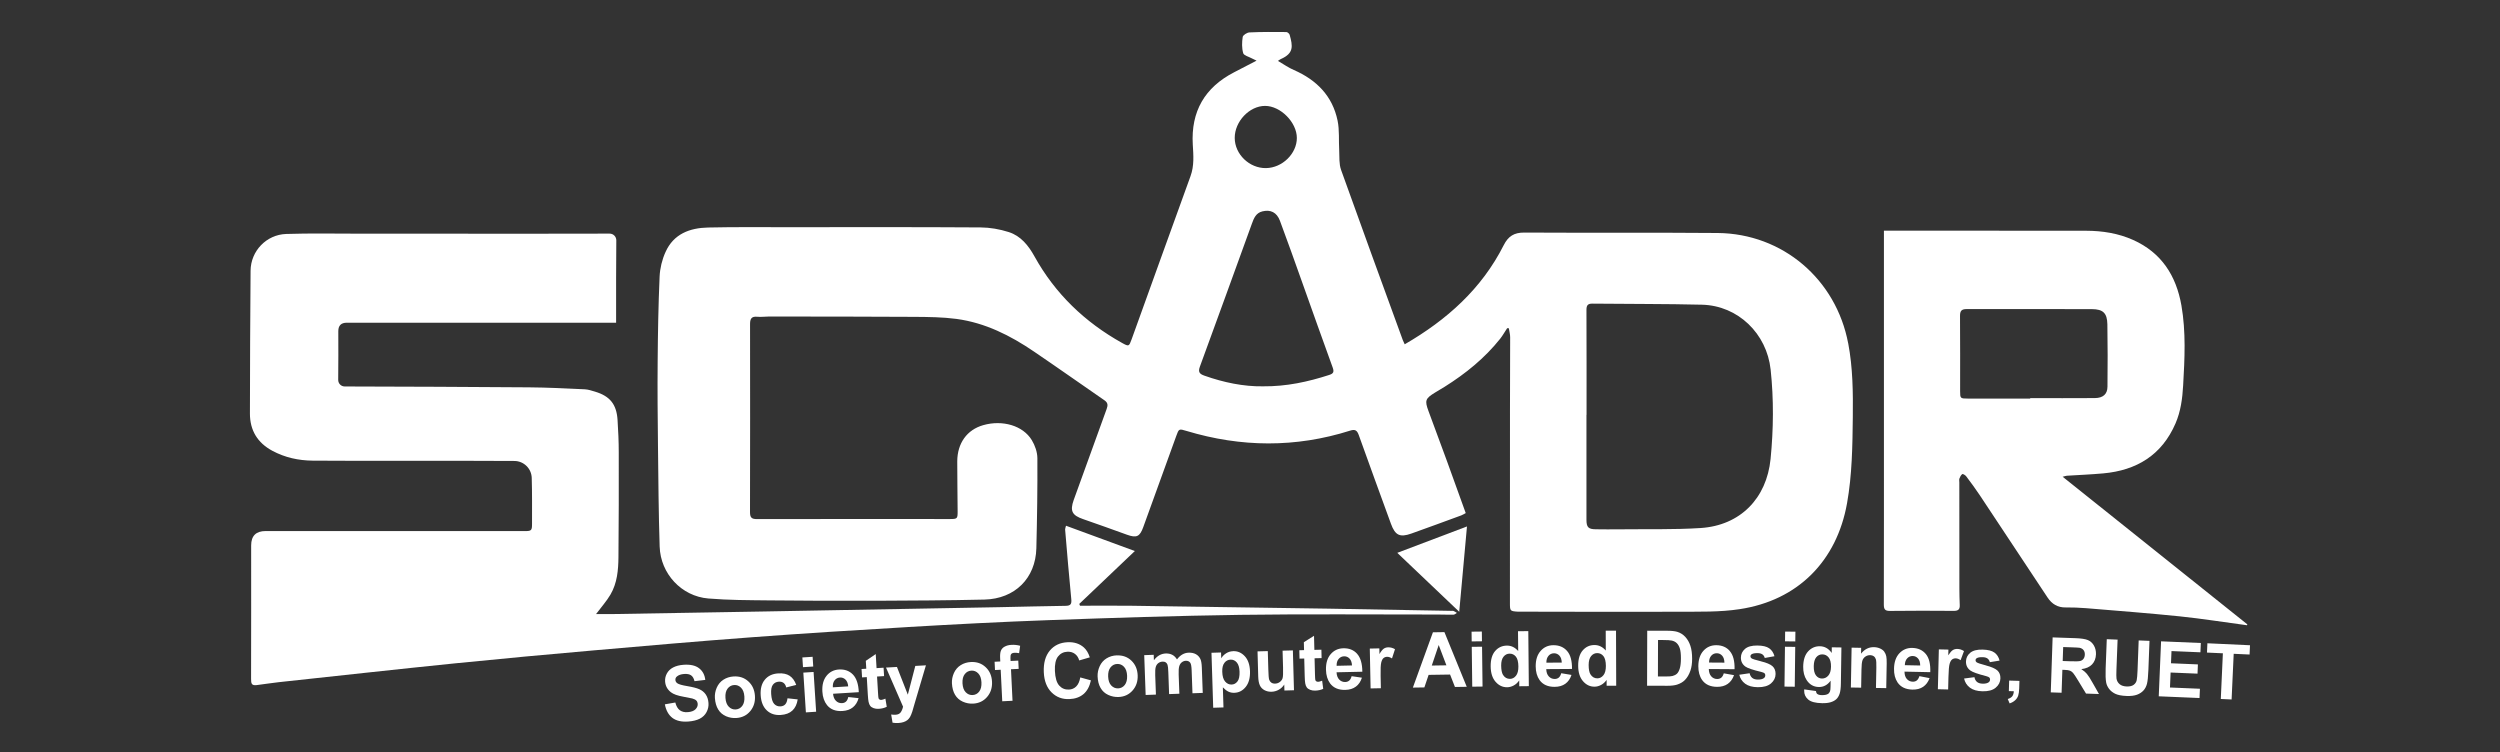 <?xml version="1.0" encoding="UTF-8"?>
<svg id="White" xmlns="http://www.w3.org/2000/svg" viewBox="0 0 1000 301">
  <rect x="0" y="0" width="1000" height="301" fill="#333333" stroke="none"/>
  <path d="m282.29,277.76c-.64-.9-1.48-1.59-2.53-2.06-1.05-.47-2.64-.88-4.78-1.24-2.14-.35-3.5-.74-4.08-1.17-.46-.34-.7-.77-.74-1.28-.04-.57.15-1.04.59-1.41.67-.58,1.64-.92,2.89-1.01,1.22-.09,2.15.09,2.79.54.65.45,1.1,1.23,1.37,2.34l4.31-.51c-.22-2.01-1.05-3.57-2.5-4.68-1.45-1.11-3.51-1.56-6.2-1.37-1.65.12-3.03.48-4.16,1.07s-1.96,1.4-2.51,2.42c-.55,1.02-.78,2.09-.7,3.21.13,1.74.89,3.16,2.3,4.27,1,.79,2.68,1.39,5.04,1.81,1.84.33,3.01.56,3.53.7.76.21,1.3.49,1.63.84.32.34.5.77.54,1.29.06.81-.24,1.54-.9,2.2-.66.66-1.69,1.03-3.08,1.14-1.31.1-2.38-.17-3.21-.79-.82-.62-1.41-1.65-1.77-3.07l-4.18.73c.46,2.43,1.47,4.24,3.01,5.42,1.54,1.17,3.67,1.66,6.37,1.46,1.86-.14,3.39-.52,4.6-1.14,1.2-.62,2.11-1.51,2.71-2.66.6-1.15.86-2.35.76-3.61-.1-1.39-.47-2.53-1.11-3.43Z" style="fill: #fff;"/>
  <path d="m293.39,270.58c-1.52.11-2.87.55-4.06,1.32-1.18.77-2.06,1.84-2.65,3.2-.58,1.35-.82,2.73-.72,4.13.13,1.83.57,3.35,1.33,4.58.76,1.23,1.81,2.12,3.14,2.69,1.33.57,2.72.8,4.14.7,2.3-.16,4.15-1.08,5.55-2.77s2.02-3.74,1.85-6.14c-.17-2.39-1.05-4.31-2.66-5.76-1.61-1.46-3.59-2.11-5.93-1.94Zm3.54,11.75c-.67.89-1.54,1.37-2.61,1.45-1.07.08-2-.28-2.79-1.07-.79-.79-1.24-1.97-1.35-3.55-.11-1.58.17-2.81.84-3.7.67-.89,1.54-1.37,2.61-1.45,1.07-.07,2,.28,2.78,1.07.79.79,1.23,1.96,1.34,3.52.11,1.6-.17,2.84-.83,3.73Z" style="fill: #fff;"/>
  <path d="m314.1,281.74c-.46.49-1.09.76-1.87.81-1.04.07-1.9-.27-2.57-1-.67-.74-1.07-2.05-1.19-3.94-.11-1.7.11-2.93.67-3.69.56-.76,1.35-1.18,2.38-1.25.77-.05,1.41.12,1.92.5.51.39.86.99,1.05,1.81l4-1.02c-.6-1.67-1.49-2.89-2.65-3.65-1.17-.76-2.7-1.08-4.59-.95-2.31.15-4.09,1.01-5.35,2.56-1.26,1.55-1.8,3.64-1.62,6.27.17,2.6.98,4.58,2.43,5.96,1.45,1.38,3.31,1.99,5.57,1.84,2-.13,3.56-.72,4.68-1.77,1.12-1.05,1.83-2.53,2.12-4.46l-4.08-.44c-.13,1.12-.43,1.93-.9,2.41Z" style="fill: #fff;"/>
  <rect x="321.83" y="268.91" width="4.11" height="15.94" transform="translate(-17.05 21.29) rotate(-3.67)" style="fill: #fff;"/>
  <rect x="321.05" y="262.87" width="4.11" height="3.9" transform="translate(-16.23 21.14) rotate(-3.66)" style="fill: #fff;"/>
  <path d="m341.16,269.81c-1.43-1.48-3.3-2.15-5.61-2.01-2.05.13-3.71.98-4.96,2.55-1.25,1.57-1.8,3.68-1.64,6.32.13,2.21.76,4,1.87,5.39,1.41,1.73,3.46,2.51,6.16,2.34,1.7-.11,3.1-.59,4.18-1.47,1.08-.87,1.84-2.1,2.28-3.67l-4.13-.45c-.18.81-.47,1.41-.89,1.8-.41.39-.94.6-1.59.64-.94.06-1.76-.24-2.43-.9-.68-.66-1.07-1.61-1.17-2.85l10.29-.63c-.14-3.23-.93-5.58-2.36-7.07Zm-8.02,5.12c-.08-1.15.15-2.07.7-2.78.54-.71,1.26-1.09,2.16-1.14.84-.05,1.57.22,2.19.82.62.6.99,1.5,1.09,2.72l-6.14.38Z" style="fill: #fff;"/>
  <path d="m352.52,279.97c-.27.01-.51-.04-.71-.17-.2-.13-.33-.3-.4-.51-.07-.21-.14-.97-.21-2.27l-.38-6.41,2.81-.17-.2-3.36-2.81.17-.33-5.62-3.97,2.7.19,3.16-1.89.11.2,3.36,1.89-.11.41,6.94c.09,1.49.19,2.47.31,2.96.14.68.37,1.22.67,1.61s.76.69,1.37.91c.61.22,1.29.31,2.02.26,1.21-.07,2.28-.34,3.21-.82l-.54-3.25c-.71.31-1.25.48-1.63.5Z" style="fill: #fff;"/>
  <path d="m363.13,277.87l-4.35-11.09-4.37.25,6.81,15.63c-.19.9-.5,1.65-.93,2.26-.43.6-1.12.93-2.07.98-.52.03-1.1,0-1.75-.1l.55,3.28c.77.13,1.55.17,2.34.12.78-.04,1.47-.17,2.08-.37.61-.21,1.12-.47,1.52-.8.41-.33.76-.75,1.06-1.25.3-.51.6-1.24.91-2.19l.82-2.83,4.62-15.63-4.25.24-2.99,11.51Z" style="fill: #fff;"/>
  <path d="m388.36,264.81c-1.52.08-2.88.49-4.08,1.25-1.2.75-2.1,1.8-2.71,3.14-.6,1.35-.87,2.72-.8,4.12.1,1.83.51,3.36,1.25,4.6.74,1.24,1.77,2.15,3.1,2.75,1.33.59,2.7.85,4.12.78,2.3-.12,4.17-1.01,5.6-2.67,1.43-1.66,2.09-3.7,1.97-6.11-.12-2.39-.97-4.33-2.56-5.81-1.58-1.49-3.55-2.17-5.9-2.05Zm3.33,11.81c-.68.88-1.56,1.34-2.63,1.4-1.07.06-2-.32-2.77-1.12-.78-.8-1.2-1.99-1.29-3.57-.08-1.58.22-2.81.91-3.68.69-.88,1.57-1.34,2.64-1.4,1.07-.06,1.99.32,2.76,1.12.77.8,1.19,1.98,1.27,3.54.08,1.6-.22,2.84-.9,3.71Z" style="fill: #fff;"/>
  <path d="m401.78,258.68c-.73.45-1.21,1.01-1.45,1.69-.25.67-.34,1.68-.27,3.02l.06,1.2-2.28.11.16,3.31,2.28-.11.62,12.61,4.11-.2-.61-12.61,3.07-.15-.16-3.31-3.07.15-.06-1.12c-.04-.81.06-1.37.31-1.66.25-.3.66-.46,1.26-.49.6-.03,1.24.02,1.9.15l.41-2.96c-1.14-.31-2.29-.43-3.46-.37-1.14.06-2.07.31-2.8.76Z" style="fill: #fff;"/>
  <path d="m430.49,274.58c-.8.79-1.77,1.2-2.92,1.25-1.56.07-2.85-.46-3.88-1.6-1.03-1.14-1.6-3.09-1.73-5.87-.11-2.62.3-4.54,1.24-5.75.94-1.21,2.2-1.85,3.79-1.92,1.15-.05,2.14.24,2.98.86.83.62,1.4,1.5,1.71,2.63l4.24-1.24c-.56-1.74-1.36-3.05-2.37-3.95-1.71-1.52-3.87-2.22-6.5-2.1-3,.13-5.38,1.25-7.14,3.36-1.75,2.11-2.55,4.99-2.39,8.65.15,3.46,1.19,6.15,3.11,8.06s4.31,2.81,7.15,2.68c2.3-.1,4.17-.77,5.62-2,1.45-1.23,2.44-3.06,2.97-5.49l-4.26-1.18c-.29,1.63-.83,2.83-1.63,3.62Z" style="fill: #fff;"/>
  <path d="m446.72,262.14c-1.52.06-2.89.46-4.09,1.2-1.21.74-2.12,1.78-2.74,3.12-.62,1.34-.9,2.7-.85,4.11.07,1.83.47,3.37,1.2,4.62.72,1.25,1.75,2.18,3.06,2.78,1.32.61,2.69.88,4.11.83,2.3-.09,4.18-.96,5.63-2.61,1.45-1.64,2.13-3.67,2.03-6.08-.1-2.39-.93-4.34-2.49-5.84-1.56-1.5-3.52-2.21-5.87-2.11Zm3.19,11.84c-.69.87-1.58,1.32-2.65,1.37-1.07.04-1.99-.34-2.76-1.15s-1.18-2.01-1.24-3.58c-.06-1.58.25-2.81.95-3.67.7-.87,1.58-1.33,2.65-1.37,1.08-.04,1.99.34,2.75,1.15.76.81,1.17,2,1.23,3.56.06,1.6-.25,2.83-.94,3.7Z" style="fill: #fff;"/>
  <path d="m480.21,263.71c-.42-.91-1.04-1.58-1.85-2.03-.81-.45-1.78-.65-2.92-.61-.9.03-1.73.27-2.51.72-.77.45-1.49,1.11-2.14,1.98-.5-.83-1.12-1.45-1.87-1.84-.75-.39-1.62-.57-2.61-.54-1.87.07-3.46.97-4.75,2.71l-.08-2.18-3.79.14.57,15.93,4.11-.15-.28-7.74c-.06-1.53.02-2.63.21-3.3.2-.67.54-1.19,1.04-1.56.49-.37,1.06-.56,1.69-.59.52-.02.95.08,1.26.29.32.21.56.54.72.98.16.44.27,1.44.32,2.99l.31,8.73,4.11-.15-.28-7.65c-.05-1.5.02-2.6.22-3.31.2-.7.55-1.24,1.04-1.62.5-.38,1.03-.58,1.61-.6.79-.03,1.39.25,1.79.84.3.45.48,1.47.53,3.05l.33,9.11,4.11-.15-.37-10.19c-.06-1.52-.24-2.62-.54-3.28Z" style="fill: #fff;"/>
  <path d="m493.25,260.48c-1.03.03-1.97.31-2.8.84-.83.53-1.48,1.2-1.96,2.01l-.07-2.34-3.83.12.69,21.99,4.11-.13-.25-8.03c.8.83,1.55,1.4,2.26,1.73.71.33,1.49.48,2.35.45,1.8-.06,3.32-.84,4.54-2.36,1.22-1.52,1.79-3.6,1.71-6.27-.08-2.59-.78-4.59-2.08-6-1.3-1.41-2.86-2.09-4.66-2.03Zm1.73,12.09c-.61.81-1.39,1.22-2.35,1.25-1,.03-1.85-.37-2.57-1.2-.72-.83-1.11-2.15-1.16-3.94-.05-1.56.25-2.75.88-3.56.64-.82,1.46-1.24,2.47-1.27.97-.03,1.79.35,2.47,1.14.68.79,1.04,2.02,1.1,3.69.06,1.79-.22,3.09-.83,3.89Z" style="fill: #fff;"/>
  <path d="m513.03,260.27l.19,6.72c.06,2.28,0,3.72-.19,4.31s-.56,1.09-1.1,1.5c-.55.41-1.17.62-1.87.65-.61.02-1.13-.12-1.53-.4s-.69-.68-.86-1.18c-.17-.5-.28-1.87-.34-4.11l-.21-7.32-4.11.11.28,10.08c.04,1.5.26,2.67.65,3.51s1.01,1.48,1.85,1.93c.84.45,1.78.66,2.83.63,1.02-.03,1.99-.3,2.9-.81.91-.52,1.63-1.21,2.18-2.07l.07,2.39,3.82-.11-.44-15.94-4.11.11Z" style="fill: #fff;"/>
  <path d="m527.21,272.71c-.27,0-.51-.06-.7-.19-.2-.14-.32-.31-.38-.52s-.1-.97-.14-2.27l-.16-6.42,2.81-.07-.08-3.36-2.81.07-.14-5.63-4.07,2.56.08,3.17-1.89.05.08,3.36,1.89-.05.18,6.95c.04,1.49.11,2.48.21,2.97.12.69.33,1.23.62,1.63s.73.72,1.34.96c.6.24,1.27.35,2.01.33,1.21-.03,2.29-.27,3.23-.71l-.43-3.26c-.72.29-1.26.44-1.64.45Z" style="fill: #fff;"/>
  <path d="m542.86,261.53c-1.37-1.53-3.21-2.28-5.53-2.22-2.06.05-3.74.83-5.06,2.36-1.32,1.52-1.94,3.61-1.88,6.25.05,2.21.61,4.03,1.66,5.46,1.34,1.78,3.36,2.64,6.06,2.58,1.71-.04,3.12-.47,4.24-1.31,1.12-.83,1.92-2.02,2.42-3.57l-4.12-.61c-.21.81-.52,1.39-.96,1.76-.43.37-.97.56-1.61.58-.95.02-1.75-.31-2.4-.99-.65-.68-1-1.65-1.06-2.9l10.31-.23c-.02-3.23-.71-5.62-2.08-7.15Zm-8.21,4.8c-.04-1.15.23-2.07.8-2.75.57-.68,1.31-1.04,2.2-1.06.84-.02,1.56.28,2.16.9.6.62.93,1.54.99,2.76l-6.15.14Z" style="fill: #fff;"/>
  <path d="m553.5,259.47c-.51.35-1.09,1.07-1.72,2.15l-.04-2.27-3.82.08.32,15.94,4.11-.08-.1-4.92c-.05-2.71.03-4.5.24-5.35s.51-1.45.91-1.78c.39-.33.88-.51,1.46-.52.59-.01,1.24.21,1.94.65l1.2-3.7c-.88-.51-1.79-.76-2.73-.74-.66.01-1.25.19-1.77.54Z" style="fill: #fff;"/>
  <path d="m573.17,252.91l-8.02,22.13,4.6-.07,1.7-5.02,8.58-.13,1.95,4.97,4.72-.07-8.93-21.87-4.58.07Zm-.46,13.31l2.77-8.21,3.08,8.12-5.86.09Z" style="fill: #fff;"/>
  <rect x="588.64" y="252.66" width="4.11" height="3.9" transform="translate(-2.97 7.01) rotate(-.68)" style="fill: #fff;"/>
  <rect x="588.79" y="258.73" width="4.12" height="15.94" transform="translate(-3.25 7.32) rotate(-.71)" style="fill: #fff;"/>
  <path d="m607.2,252.49l.08,7.93c-1.28-1.47-2.79-2.2-4.53-2.18-1.89.02-3.45.74-4.68,2.15-1.23,1.42-1.83,3.48-1.8,6.18.03,2.64.68,4.69,1.97,6.16,1.28,1.46,2.82,2.19,4.61,2.17.88,0,1.75-.24,2.61-.69s1.6-1.14,2.23-2.05l.02,2.34,3.82-.04-.21-22.01-4.11.04Zm-.81,17.8c-.65.83-1.45,1.25-2.4,1.26-1.19.01-2.12-.53-2.8-1.62-.46-.76-.7-1.99-.72-3.69-.01-1.58.3-2.77.95-3.57.65-.8,1.46-1.21,2.44-1.21,1-.01,1.83.39,2.49,1.19.65.8.98,2.11,1,3.94.01,1.64-.3,2.88-.96,3.71Z" style="fill: #fff;"/>
  <path d="m626.84,260.4c-1.35-1.56-3.18-2.33-5.49-2.32-2.06.01-3.76.77-5.09,2.28-1.34,1.5-2,3.58-1.98,6.22.01,2.21.54,4.04,1.57,5.48,1.31,1.8,3.32,2.7,6.02,2.68,1.71-.01,3.13-.42,4.26-1.23,1.13-.81,1.96-1.99,2.47-3.54l-4.11-.68c-.22.8-.55,1.38-.98,1.75-.44.36-.98.55-1.62.55-.95,0-1.74-.34-2.38-1.03-.64-.69-.97-1.66-1.01-2.91l10.3-.07c.04-3.23-.61-5.63-1.96-7.18Zm-8.29,4.67c-.02-1.15.27-2.06.85-2.74.58-.68,1.32-1.01,2.22-1.02.84,0,1.56.31,2.14.94.59.63.9,1.56.94,2.78l-6.15.04Z" style="fill: #fff;"/>
  <path d="m642.29,252.29l.02,7.93c-1.27-1.48-2.78-2.21-4.51-2.21-1.9,0-3.46.71-4.69,2.12-1.24,1.41-1.85,3.47-1.84,6.17.01,2.64.65,4.7,1.93,6.17,1.28,1.48,2.81,2.21,4.6,2.2.88,0,1.75-.23,2.61-.68.86-.45,1.61-1.13,2.24-2.04v2.34s3.83-.01,3.83-.01l-.07-22.01h-4.11Zm-.93,17.8c-.66.83-1.47,1.24-2.41,1.25-1.19,0-2.12-.54-2.79-1.64-.46-.76-.69-1.99-.7-3.69,0-1.58.32-2.77.98-3.57s1.47-1.2,2.45-1.2c1.01,0,1.83.4,2.48,1.2.64.8.97,2.12.98,3.95,0,1.64-.32,2.88-.98,3.7Z" style="fill: #fff;"/>
  <path d="m674.12,254.76c-.9-.97-1.97-1.65-3.23-2.03-.94-.28-2.3-.43-4.08-.43l-7.92-.02-.06,22.01,8.15.02c1.6,0,2.88-.15,3.84-.46,1.28-.42,2.29-1,3.05-1.75,1-.99,1.77-2.28,2.31-3.88.44-1.31.67-2.87.67-4.68,0-2.06-.22-3.8-.69-5.2-.46-1.41-1.14-2.6-2.04-3.57Zm-2.2,12.6c-.3.99-.68,1.69-1.14,2.12-.47.43-1.05.73-1.75.91-.54.14-1.41.21-2.62.2h-3.24s.04-14.58.04-14.58h1.95c1.77,0,2.95.08,3.56.22.81.18,1.48.53,2,1.04.52.51.93,1.22,1.22,2.13.29.91.43,2.22.43,3.92,0,1.7-.15,3.05-.45,4.03Z" style="fill: #fff;"/>
  <path d="m691.97,260.46c-1.33-1.57-3.15-2.37-5.46-2.38-2.06-.01-3.76.72-5.12,2.21-1.36,1.49-2.04,3.55-2.06,6.19-.01,2.21.49,4.05,1.5,5.5,1.29,1.82,3.28,2.74,5.99,2.76,1.71.01,3.13-.38,4.27-1.18,1.14-.8,1.98-1.97,2.52-3.5l-4.1-.73c-.23.8-.57,1.38-1.01,1.74-.44.36-.98.53-1.63.53-.95,0-1.74-.36-2.37-1.06-.63-.7-.95-1.68-.98-2.93l10.3.07c.08-3.23-.54-5.64-1.87-7.21Zm-8.35,4.56c0-1.15.29-2.06.88-2.73.59-.67,1.33-1,2.23-.99.84,0,1.55.33,2.13.97.58.64.88,1.57.91,2.79l-6.15-.04Z" style="fill: #fff;"/>
  <path d="m704.41,264.53c-2.18-.53-3.46-.94-3.83-1.22-.27-.21-.41-.47-.4-.77,0-.35.16-.63.48-.85.47-.3,1.25-.45,2.33-.44.86,0,1.52.18,1.98.51.46.33.77.81.93,1.43l3.89-.7c-.38-1.39-1.08-2.45-2.11-3.17-1.03-.72-2.6-1.09-4.73-1.11-2.23-.02-3.89.43-4.96,1.36-1.07.93-1.61,2.09-1.63,3.47-.01,1.53.59,2.73,1.81,3.6.88.63,2.98,1.34,6.29,2.12.71.18,1.17.37,1.37.57.19.21.29.48.28.8,0,.47-.19.84-.55,1.12-.54.4-1.34.59-2.41.58-.97,0-1.72-.23-2.25-.66-.53-.43-.88-1.06-1.05-1.88l-4.14.61c.37,1.52,1.16,2.72,2.39,3.61,1.22.89,2.9,1.35,5.01,1.37,2.33.03,4.1-.48,5.3-1.52,1.2-1.04,1.81-2.29,1.82-3.75.01-1.34-.41-2.39-1.26-3.15-.86-.75-2.38-1.39-4.57-1.92Z" style="fill: #fff;"/>
  <rect x="707.94" y="264.62" width="15.94" height="4.11" transform="translate(440.79 979.39) rotate(-89.32)" style="fill: #fff;"/>
  <rect x="714.11" y="252.54" width="3.9" height="4.11" transform="translate(453.01 967.59) rotate(-89.32)" style="fill: #fff;"/>
  <path d="m732.68,261.17c-1.23-1.75-2.8-2.64-4.72-2.67-1.86-.03-3.43.66-4.71,2.05-1.28,1.39-1.93,3.42-1.97,6.09-.03,2.13.42,3.92,1.36,5.37,1.19,1.83,2.83,2.76,4.92,2.79,1.87.03,3.44-.81,4.69-2.52l-.03,2.33c-.01.94-.08,1.58-.22,1.93-.19.49-.47.84-.84,1.05-.54.32-1.35.48-2.42.46-.84-.01-1.45-.17-1.84-.48-.28-.21-.46-.6-.52-1.16l-4.69-.66c-.01.2-.02.37-.02.51-.02,1.42.51,2.6,1.6,3.54,1.09.94,2.95,1.43,5.59,1.47,1.4.02,2.55-.11,3.47-.4.92-.29,1.65-.69,2.21-1.21s.99-1.25,1.31-2.17c.31-.93.49-2.33.51-4.21l.21-14.3-3.85-.06-.03,2.24Zm-1.36,9.07c-.7.8-1.56,1.19-2.56,1.17-.94-.01-1.72-.42-2.35-1.21-.63-.8-.93-2.04-.91-3.73.03-1.61.36-2.8,1.01-3.58.65-.78,1.47-1.16,2.45-1.14,1.01.01,1.85.43,2.5,1.24.65.81.97,2.04.94,3.69-.02,1.58-.39,2.77-1.09,3.57Z" style="fill: #fff;"/>
  <path d="m753.75,260.72c-.37-.53-.94-.97-1.68-1.31s-1.57-.53-2.48-.55c-2.06-.04-3.78.83-5.17,2.61l.04-2.34-3.82-.07-.29,15.94,4.11.07.13-7.22c.03-1.78.16-3,.38-3.65s.62-1.18,1.19-1.57c.57-.39,1.22-.58,1.93-.57.56.01,1.03.16,1.42.44.39.29.67.69.83,1.2.17.51.23,1.62.2,3.34l-.15,8.14,4.11.07.18-9.91c.02-1.23-.04-2.18-.17-2.84-.14-.66-.4-1.26-.78-1.78Z" style="fill: #fff;"/>
  <path d="m770.35,261.63c-1.31-1.59-3.11-2.41-5.43-2.46-2.06-.05-3.78.67-5.16,2.13s-2.1,3.52-2.15,6.16c-.05,2.21.43,4.05,1.42,5.53,1.26,1.84,3.24,2.79,5.94,2.85,1.71.04,3.14-.34,4.29-1.12,1.15-.78,2.01-1.94,2.57-3.47l-4.08-.79c-.24.8-.59,1.37-1.03,1.72-.45.35-.99.52-1.64.5-.94-.02-1.73-.39-2.35-1.09-.62-.71-.93-1.69-.93-2.94l10.31.22c.12-3.23-.46-5.64-1.76-7.24Zm-8.41,4.44c.01-1.15.32-2.05.92-2.71s1.35-.98,2.25-.96c.84.02,1.54.35,2.11,1,.57.65.86,1.58.86,2.8l-6.15-.13Z" style="fill: #fff;"/>
  <path d="m781.13,260.04c-.53.33-1.14,1.02-1.82,2.07l.05-2.27-3.82-.09-.39,15.94,4.11.1.12-4.92c.07-2.71.22-4.49.47-5.34.25-.85.58-1.42.99-1.74.41-.32.9-.47,1.48-.45.59.01,1.23.26,1.92.74l1.36-3.65c-.85-.55-1.75-.84-2.69-.86-.66-.01-1.26.14-1.79.47Z" style="fill: #fff;"/>
  <path d="m794.42,266.18c-2.18-.57-3.45-1-3.81-1.29-.27-.22-.4-.48-.39-.78,0-.35.17-.63.49-.84.48-.3,1.26-.43,2.34-.4.86.02,1.51.21,1.97.55.45.34.76.83.91,1.45l3.9-.63c-.35-1.4-1.04-2.47-2.05-3.21-1.02-.74-2.59-1.14-4.72-1.19-2.23-.06-3.89.37-4.98,1.28-1.09.91-1.65,2.06-1.69,3.44-.04,1.53.54,2.74,1.75,3.64.87.64,2.95,1.39,6.25,2.23.71.19,1.16.39,1.36.59.19.22.28.48.27.8-.01.47-.2.84-.57,1.11-.55.39-1.35.57-2.41.54-.97-.03-1.71-.26-2.24-.7-.53-.44-.87-1.07-1.02-1.9l-4.15.54c.34,1.52,1.12,2.74,2.33,3.65s2.87,1.4,4.99,1.45c2.33.06,4.11-.41,5.32-1.43,1.22-1.02,1.85-2.26,1.89-3.72.04-1.34-.37-2.4-1.2-3.17-.85-.76-2.36-1.43-4.54-2Z" style="fill: #fff;"/>
  <path d="m803.54,276.44l1.99.06c-.05.85-.25,1.52-.62,2s-.97.85-1.81,1.1l.75,1.76c.89-.29,1.63-.72,2.21-1.26.59-.54.99-1.17,1.22-1.86.23-.7.36-1.66.4-2.88l.09-3.01-4.11-.12-.12,4.22Z" style="fill: #fff;"/>
  <path d="m834.78,269.57c-.59-.69-1.34-1.33-2.26-1.92,1.89-.22,3.33-.85,4.31-1.89.98-1.04,1.5-2.39,1.56-4.04.04-1.3-.23-2.47-.82-3.5-.59-1.03-1.4-1.76-2.42-2.19-1.03-.43-2.68-.68-4.98-.76l-9.12-.31-.74,21.99,4.33.15.31-9.18.88.03c.99.03,1.72.14,2.17.32.46.18.88.5,1.27.96.39.46,1.12,1.56,2.17,3.31l2.97,4.89,5.18.18-2.48-4.38c-.97-1.75-1.76-2.96-2.34-3.65Zm-6.5-5.06l-3.2-.11.19-5.58,3.38.11c1.75.06,2.81.12,3.16.18.7.14,1.23.45,1.6.92.37.47.54,1.07.52,1.81-.02.66-.19,1.21-.5,1.64-.3.43-.72.73-1.25.89-.52.16-1.82.21-3.9.14Z" style="fill: #fff;"/>
  <path d="m855.01,268.34c-.07,1.74-.18,2.98-.33,3.73-.15.74-.55,1.36-1.2,1.85-.64.49-1.58.71-2.81.67-1.21-.05-2.15-.35-2.83-.93-.68-.57-1.09-1.31-1.24-2.22-.08-.56-.09-1.79-.02-3.68l.46-11.91-4.33-.17-.45,11.73c-.09,2.46-.02,4.33.21,5.6.16.86.54,1.69,1.12,2.48.58.8,1.4,1.46,2.44,1.99,1.04.52,2.59.83,4.63.91,1.7.06,3.08-.11,4.15-.51,1.07-.4,1.93-.97,2.59-1.7.66-.73,1.13-1.63,1.4-2.71s.46-2.94.56-5.58l.44-11.55-4.33-.17-.46,12.17Z" style="fill: #fff;"/>
  <polygon points="863.5 278.52 879.81 279.21 879.97 275.5 867.99 275 868.24 269.01 879.01 269.46 879.16 265.76 868.4 265.31 868.6 260.43 880.17 260.92 880.33 257.2 864.43 256.53 863.5 278.52" style="fill: #fff;"/>
  <polygon points="882.96 257.31 882.79 261.03 889.15 261.32 888.32 279.59 892.64 279.79 893.48 261.52 899.83 261.81 900 258.1 882.96 257.31" style="fill: #fff;"/>
  <path d="m583.69,244.71c1.05-11.62,2.06-22.72,3.1-34.13-9.36,3.55-18.42,6.98-27.88,10.56,8.38,7.97,16.43,15.63,24.78,23.57Z" style="fill: #fff;"/>
  <path d="m739.27,137.32c-4.85-25.61-26.2-43.88-52.2-44.12-25.79-.22-51.6-.02-77.41-.17-4.03-.02-6.37,1.47-8.17,5.03-8.82,17.47-22.75,29.91-39.61,39.66-.28-.63-.56-1.15-.76-1.67-8.26-22.69-16.58-45.38-24.7-68.11-.85-2.38-.61-5.16-.74-7.76-.24-3.99.15-8.08-.65-11.94-2.04-9.86-8.41-16.27-17.49-20.24-2.15-.91-4.07-2.3-6.37-3.64.78-.52.95-.65,1.17-.74,5.27-2.32,4.77-5.2,3.53-9.67-.13-.48-.87-1.13-1.32-1.13-4.92-.04-9.84-.09-14.76.15-.98.04-2.58,1.06-2.71,1.82-.32,2.12-.39,4.44.2,6.48.26.93,2.23,1.41,3.45,2.08.43.24.89.43,1.89.91-3.25,1.69-6.09,3.16-8.95,4.64-11.77,6.07-17.34,15.67-16.56,28.95.26,4.2.61,8.43-.89,12.57-7.91,21.78-15.73,43.58-23.6,65.38-1.02,2.8-1.08,2.88-3.81,1.37-14.87-8.3-26.74-19.66-35.02-34.61-2.43-4.38-5.48-8.19-10.29-9.73-3.6-1.15-7.52-1.84-11.29-1.86-25.66-.17-51.32-.11-76.95-.09-10.68,0-21.35-.11-32.01.13-7.37.15-13.83,2.58-17.05,9.82-1.37,3.01-2.21,6.48-2.36,9.8-.5,11.33-.69,22.69-.78,34.02-.11,11.27,0,22.56.13,33.83.15,13.39.24,26.76.67,40.16.35,10.84,8.73,19.87,19.46,20.76,8.04.67,16.17.67,24.25.76,14.24.15,28.45.2,42.69.15,14.52-.07,29.04-.13,43.56-.48,12.16-.3,20.41-8.54,20.72-20.5.3-12.03.48-24.05.41-36.08-.02-2.41-.95-5.09-2.23-7.19-3.53-5.83-11.72-8.19-19.42-6-6.48,1.84-10.38,7.19-10.4,14.52-.02,6.65.13,13.31.15,19.96.02,2.93-.15,3.08-3.06,3.08-25.74,0-51.47-.04-77.19.02-2.25.02-2.8-.69-2.8-2.82.06-24.96.06-49.93.02-74.92-.02-2.19.37-3.45,2.93-3.19,1.5.15,3.01-.09,4.53-.09,19.46.02,38.9,0,58.34.13,5.59.04,11.23.09,16.75.82,11.46,1.54,21.58,6.63,31.03,13.07,9.45,6.41,18.77,13,28.17,19.48,1.43.98,1.43,1.99.89,3.47-4.42,12.11-8.82,24.25-13.18,36.41-1.58,4.44-.63,6.15,3.81,7.67,5.85,2.04,11.68,4.1,17.49,6.22,3.84,1.39,5.14.8,6.52-3.03,4.38-12.14,8.78-24.27,13.18-36.41,1.08-3.01,1.11-2.99,4.16-2.06,21.82,6.57,43.62,6.76,65.4-.13,2.02-.65,2.77-.11,3.45,1.73,4.25,11.88,8.58,23.71,12.89,35.54,1.69,4.62,3.55,5.53,8.15,3.9,6.67-2.38,13.35-4.83,20-7.28.61-.22,1.15-.61,1.76-.91-2.58-7.11-5.03-14-7.54-20.89-2.43-6.65-4.9-13.31-7.37-19.96-1.54-4.18-1.26-4.98,2.62-7.35,1.3-.78,2.6-1.54,3.88-2.34,8.39-5.27,15.99-11.42,22.19-19.2,1.04-1.32,1.86-2.82,2.8-4.23.24.02.46.02.67.04.17,1.19.52,2.38.52,3.58,0,9.51-.07,19.05-.07,28.58-.02,25.96-.02,51.92-.02,77.88,0,3.03.09,3.12,3.16,3.32.39.02.76,0,1.15,0,21.11.02,42.21.13,63.32.02,8.08-.04,16.27.2,24.23-1.02,23.3-3.49,38.88-19.24,42.99-42.39,2.02-11.38,2.17-22.86,2.3-34.37.11-9.9.02-19.79-1.84-29.6Zm-233.23-94.96c6.18,0,12.7,6.59,12.7,12.83s-5.79,11.96-12.35,12.05c-6.63.09-12.48-5.53-12.5-12.05-.04-6.59,5.89-12.85,12.16-12.83Zm25.64,107.62c-8.45,2.73-17.03,4.64-26.57,4.55-7.67.11-15.6-1.52-23.36-4.27-1.91-.67-2.6-1.43-1.8-3.6,7-19.03,13.87-38.12,20.8-57.17.78-2.15,1.6-4.31,4.2-4.94,3.27-.8,5.74.37,7.02,3.75,3.06,8.19,5.98,16.43,8.91,24.66,4.07,11.36,8.06,22.73,12.2,34.07.65,1.78.24,2.43-1.41,2.95Zm176.55,33.6c-1.58,15.82-12.16,26.59-27.96,27.63-10.86.69-21.76.39-32.64.52-3.12.04-6.22.02-9.32-.02-2.95-.02-3.73-.8-3.73-3.79-.02-14,0-28,0-41.98h.04c0-14,.02-27.98-.04-41.98,0-1.86.54-2.54,2.45-2.51,14.58.17,29.19.07,43.78.43,14.41.37,25.9,11.57,27.44,25.94,1.28,11.94,1.15,23.84-.02,35.76Z" style="fill: #fff;"/>
  <path d="m362.99,250.82c18.8-1.09,37.6-2.09,56.42-2.76,25.55-.92,51.11-1.76,76.67-2.12,26.33-.37,52.66-.11,78.99-.13,2.12,0,4.24.1,6.35.05.45-.01.89-.45,1.33-.7-.44-.27-.87-.58-1.34-.78-.26-.11-.6-.03-.9-.04-16.41-.29-32.82-.62-49.24-.88-26.25-.41-52.5-.81-78.75-1.16-6.84-.09-13.68-.01-20.52-.01-.14-.36-.15-.38-.29-.73l22.23-21.15c-9.39-3.45-18.39-6.76-27.54-10.12-.19.82-.37,1.18-.35,1.52.79,9.26,1.54,18.53,2.46,27.78.2,1.99-.19,2.72-2.28,2.74-8.85.11-17.7.37-26.55.54-31.39.58-62.78,1.16-94.16,1.72-19.89.36-39.78.69-59.68,1.02-2.45.04-4.9,0-7.41,0,2.07-2.76,4.2-5.12,5.77-7.81,2.67-4.56,3.13-9.76,3.18-14.91.14-14,.15-28,.12-42,0-4.31-.21-8.62-.48-12.92-.4-6.26-3.04-9.52-8.98-11.31-1.37-.41-2.78-.89-4.18-.95-7.4-.34-14.8-.72-22.21-.78-24.59-.2-49.18-.28-73.77-.35-1.46,0-2.62-1.2-2.6-2.65.1-6.49.04-12.99.04-19.48q0-3.37,3.4-3.37c34.88,0,69.77,0,104.65,0h3.07c0-1.14,0-1.95,0-2.77.01-10.05-.03-20.11.08-30.16.02-1.5-1.19-2.72-2.69-2.71-21.49.07-42.98.04-64.47.03-11.96,0-23.91-.02-35.87-.01-9.68,0-19.36-.2-29.03.12-7.9.27-14.17,6.8-14.23,14.71-.16,19.04-.23,38.08-.26,57.12-.01,6.71,3.01,11.7,8.97,14.9,5.04,2.71,10.48,3.89,16.13,3.94,12.48.11,24.97.06,37.45.07,14.42.01,28.83-.06,43.25.06,3.74.03,6.8,3.02,6.92,6.75.19,6.12.11,12.25.12,18.38,0,2.72-.23,2.92-3.02,2.92-34.51,0-69.01-.01-103.52-.02q-5.81,0-5.81,5.77c0,17.78.02,35.57-.03,53.35,0,1.88.18,2.75,2.26,2.5,2.31-.28,6.45-.92,8.76-1.16,23.63-2.53,47.25-5.18,70.89-7.57,18.35-1.86,36.72-3.54,55.09-5.15,21.16-1.86,42.32-3.7,63.51-5.27,20.66-1.54,41.34-2.85,62.02-4.05Z" style="fill: #fff;"/>
  <path d="m826.26,242.97c2.71-.02,5.44.09,8.15.3,12.5,1.04,25.01,1.99,37.49,3.27,8.99.93,17.93,2.37,26.89,3.56.08-.18.07-.17.15-.35-24.51-19.59-49.04-39.2-73.88-59.05.87-.22,1.28-.37,1.69-.41,4.83-.3,9.67-.5,14.48-.93,13.41-1.19,23.49-7.32,28.97-19.98,2.1-4.85,2.77-10.03,3.06-15.26.61-10.66,1.15-21.35-.69-31.92-2.08-11.88-7.93-21.11-19.31-26.22-5.96-2.67-12.29-3.66-18.77-3.68-21.87-.04-43.73-.04-65.6-.04h-15.32v82.11c0,22.47.02,44.97-.04,67.44,0,1.97.5,2.58,2.54,2.56,8.47-.11,16.95-.09,25.42-.02,1.8.02,2.49-.61,2.41-2.34-.09-2.19-.15-4.38-.15-6.57-.02-14.15-.02-28.3-.02-42.45,0-.54-.13-1.13.04-1.58.24-.65.61-1.39,1.15-1.78.22-.15,1.19.41,1.54.87,1.86,2.47,3.71,4.96,5.42,7.54,9.08,13.65,18.12,27.35,27.18,41.02,1.71,2.56,4.03,3.97,7.22,3.92Zm-14.17-83.71v.17h-24.94c-3.03,0-3.1-.09-3.1-2.99,0-9.99.04-19.98-.04-29.95-.02-2.02.48-2.86,2.64-2.86,16.71.04,33.42-.06,50.12.02,4.46.02,6.09,1.6,6.18,6.05.15,8.32.13,16.64.04,24.96-.02,2.99-1.76,4.55-5.05,4.57-8.6.07-17.23.02-25.85.02Z" style="fill: #fff;"/>
</svg>